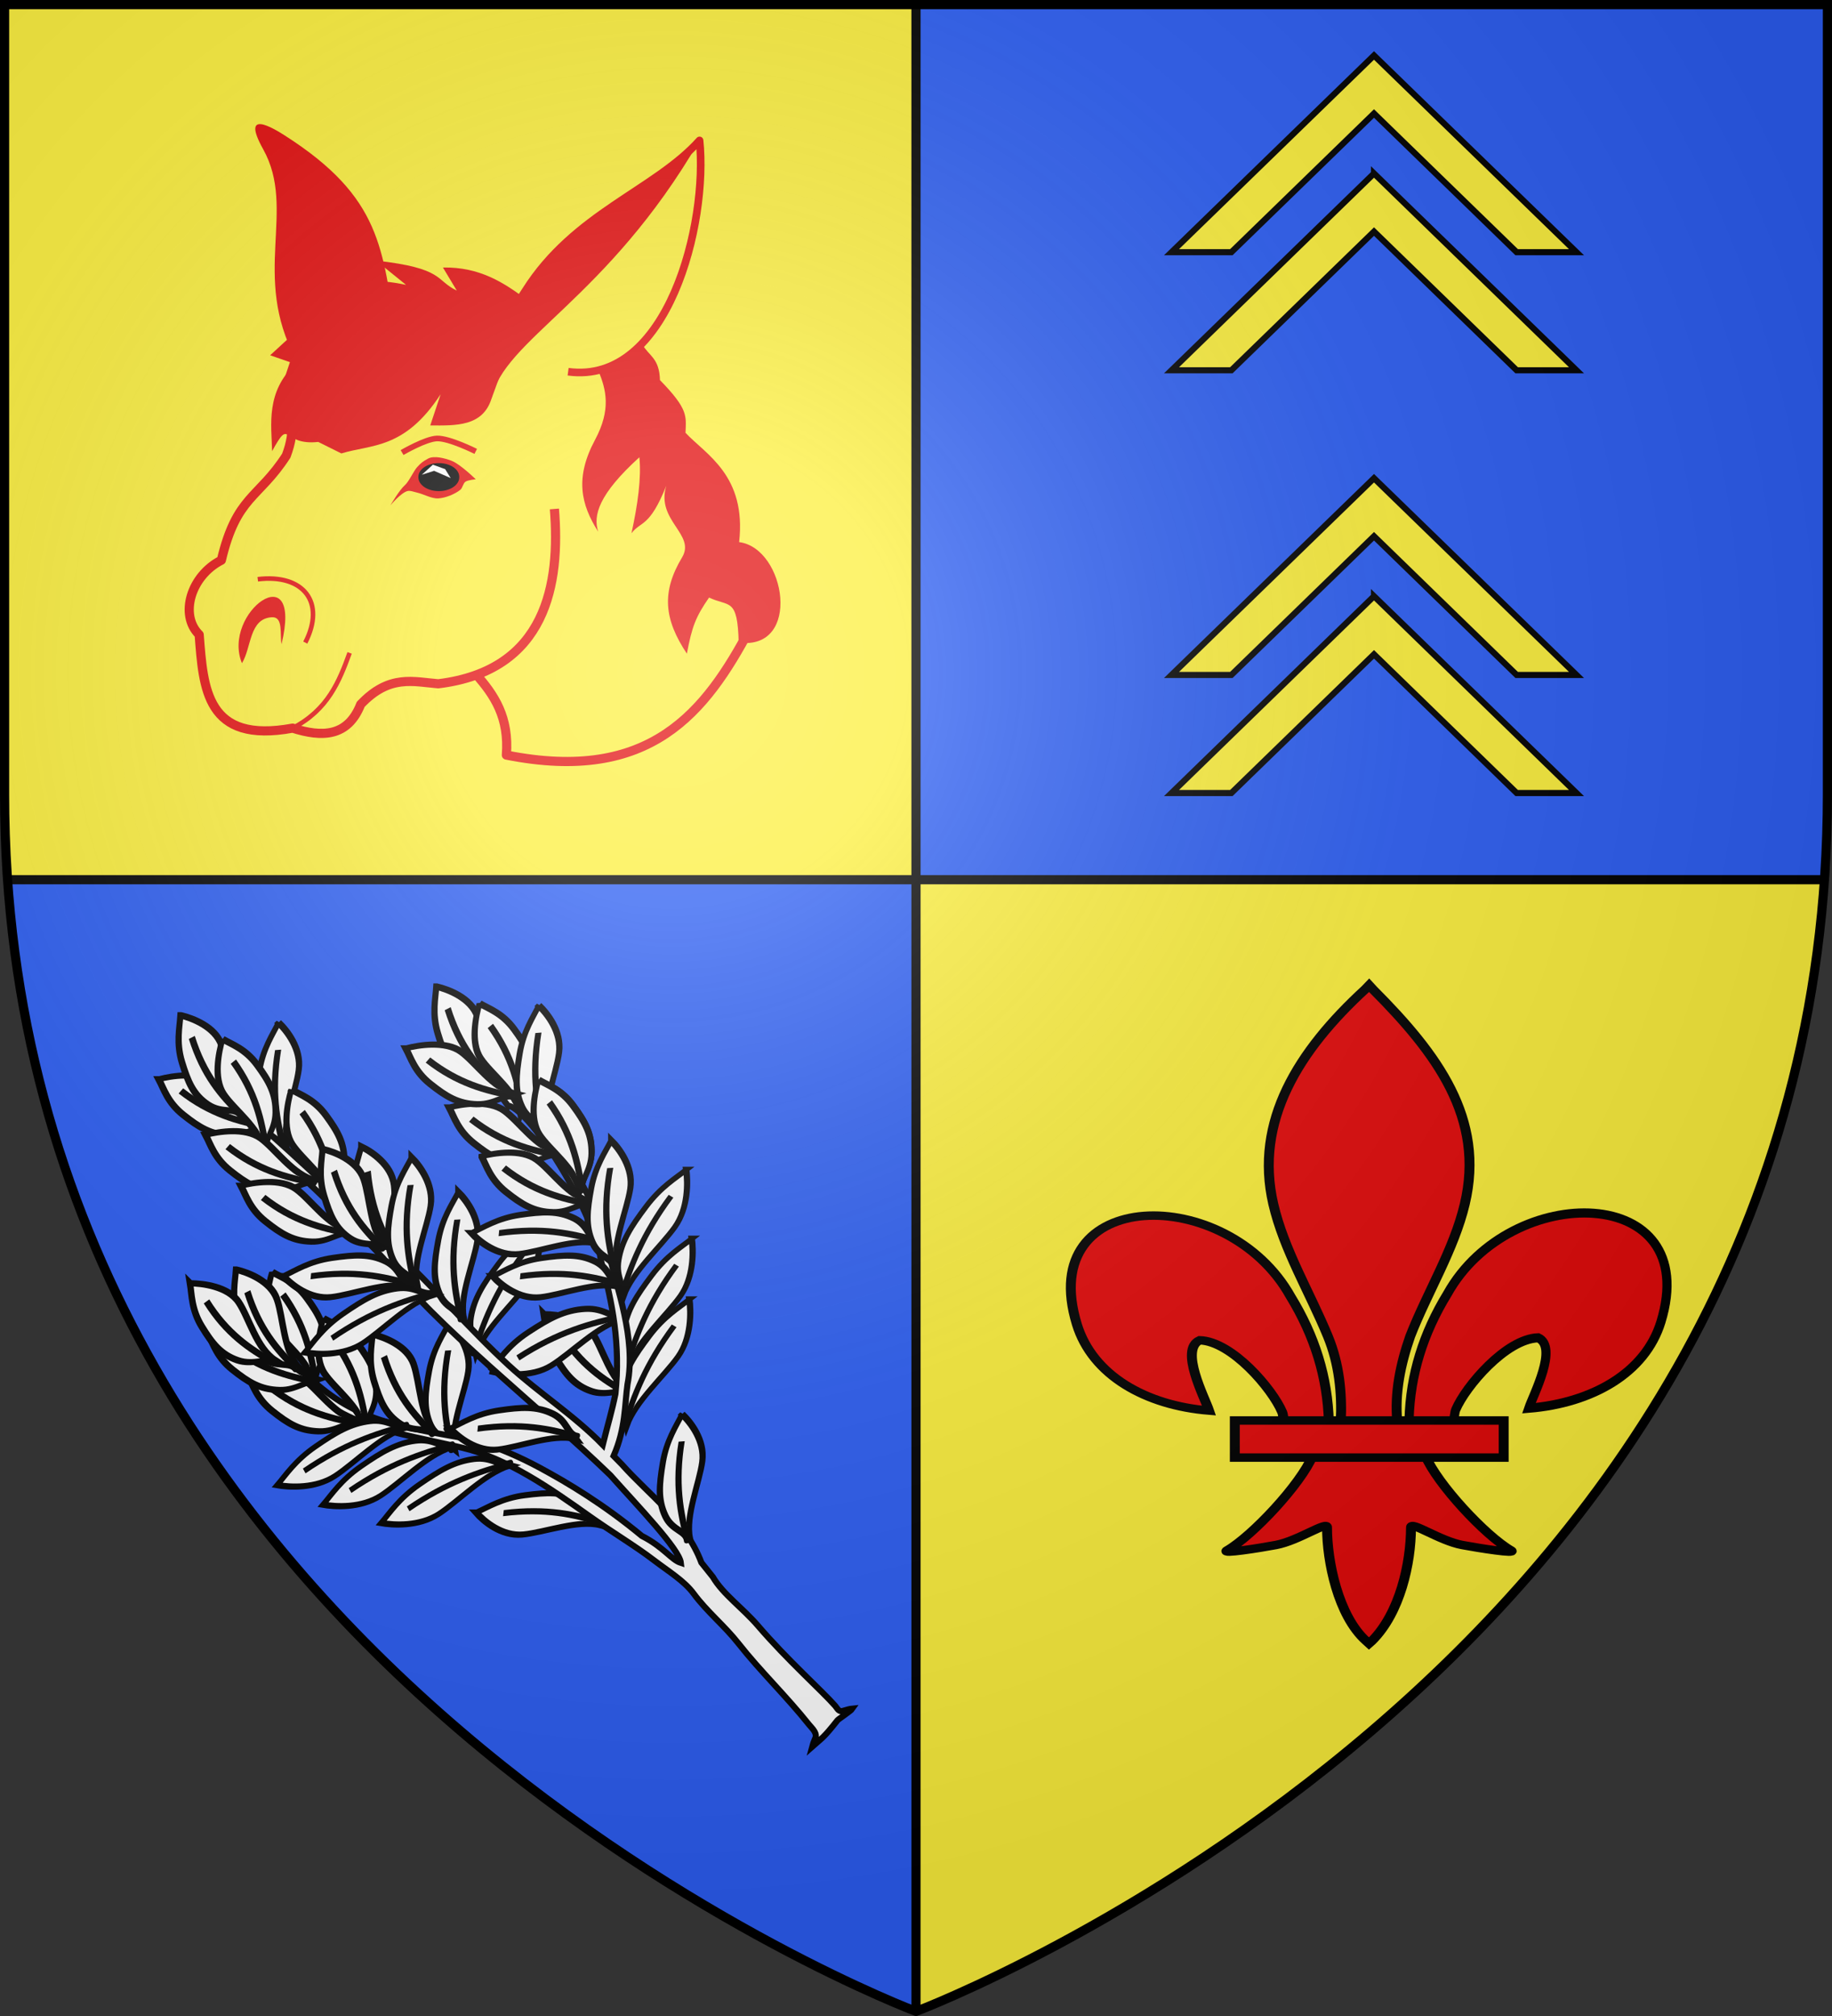 <svg xmlns="http://www.w3.org/2000/svg" xmlns:xlink="http://www.w3.org/1999/xlink" width="600" height="660" version="1.0"><rect width="100%" height="100%" fill="#333333" stroke="none"/><defs><g id="b"><path id="a" d="M0 0v1h.5L0 0z" transform="rotate(18 3.157 -.5)"/><use xlink:href="#a" transform="scale(-1 1)" width="810" height="540"/></g><g id="c"><use xlink:href="#b" transform="rotate(72)" width="810" height="540"/><use xlink:href="#b" transform="rotate(144)" width="810" height="540"/></g><g id="f"><path id="e" d="M0 0v1h.5L0 0z" transform="rotate(18 3.157 -.5)"/><use xlink:href="#e" transform="scale(-1 1)" width="810" height="540"/></g><g id="i"><path transform="rotate(18 3.157 -.5)" d="M0 0v1h.5L0 0z" id="h"/><use height="540" width="810" transform="scale(-1 1)" xlink:href="#h"/></g><g id="g"><use height="540" width="810" transform="rotate(72)" xlink:href="#i"/><use height="540" width="810" transform="rotate(144)" xlink:href="#i"/></g><path id="k" d="M-298.5-298.5h597V-40C298.5 246.31 0 358.5 0 358.5S-298.5 246.31-298.5-40v-258.5z"/><path d="M2.922 27.672c0-5.951 2.317-9.843 5.579-11.012 1.448-.519 3.307-.273 5.018 1.447 2.119 2.129 2.736 7.993-3.483 9.121.658-.956.619-3.081-.714-3.787-.99-.524-2.113-.253-2.676.123-.824.552-1.729 2.106-1.679 4.108H2.922z" id="d"/><radialGradient id="l" gradientUnits="userSpaceOnUse" cx="-80" cy="-80" r="405"><stop style="stop-color:#fff;stop-opacity:.31" offset="0"/><stop style="stop-color:#fff;stop-opacity:.25" offset=".19"/><stop style="stop-color:#6b6b6b;stop-opacity:.125" offset=".6"/><stop style="stop-color:#000;stop-opacity:.125" offset="1"/></radialGradient></defs><path style="fill:#2b5df2;stroke-width:3" d="M1.5 1.5V260c0 9.525.33 18.858.969 28C21.03 553.65 300 658.5 300 658.5V1.5H1.5z"/><path style="fill:#fcef3c;stroke-width:3" d="M300 1.5v657S578.97 553.65 597.531 288c.64-9.142.969-18.475.969-28V1.5H300z"/><path style="opacity:1;fill:#2b5df2;fill-opacity:1;stroke:none;stroke-width:2;stroke-linecap:butt;stroke-linejoin:round;stroke-miterlimit:4;stroke-dasharray:none;stroke-opacity:1" d="M300 1.5V288h297.531c.64-9.142.969-18.475.969-28V1.5H300z"/><path d="M0-298.5V-12h-297.531a401.581 401.581 0 0 1-.969-28v-258.5H0z" style="opacity:1;fill:#fcef3c;fill-opacity:1;stroke:none;stroke-width:2;stroke-linecap:butt;stroke-linejoin:round;stroke-miterlimit:4;stroke-dasharray:none;stroke-opacity:1" transform="translate(300 300)"/><path style="opacity:1;fill:none;fill-opacity:1;stroke:#000;stroke-width:3;stroke-linecap:butt;stroke-linejoin:round;stroke-miterlimit:4;stroke-dasharray:none;stroke-opacity:1" d="M0-298.5v657" transform="translate(300 300)"/><path style="opacity:1;fill:none;fill-opacity:1;stroke:#000;stroke-width:3;stroke-linecap:butt;stroke-linejoin:round;stroke-miterlimit:4;stroke-dasharray:none;stroke-opacity:1" d="M2.469 288H597.53"/><g transform="translate(300 300)"><path style="opacity:1;fill:none;fill-opacity:1;stroke:#e20909;stroke-width:3;stroke-linecap:butt;stroke-linejoin:round;stroke-miterlimit:4;stroke-dasharray:none;stroke-opacity:1" d="M-994.29-79.458c6.28 7.061 11.081 14.346 10.132 26.652 47.28 9.412 65.276-14.12 79.864-41.488l-34.746-69.492" transform="translate(850)"/><path d="M-908.073-89.626c20.781 2.66 15.484-30.92.149-32.893 2.456-21.858-10.884-28.656-17.558-35.784.174-5.53 1.014-7.634-8.372-17.262-.19-7.324-3.732-7.945-5.732-11.649-4.18 4.132-9.1 6.783-14.382 8.71 2.433 5.987 4.224 12.455-1.149 22.497-6.648 12.425-4.663 21.123 1.037 30.079-1.722-5.3.096-12.207 13.484-24.375.673 6.761-.507 15.374-2.593 24.893 3.123-4.116 5.87-1.767 11.41-15.558-3.504 11.373 9.707 15.872 5.185 23.412-6.818 11.367-5.955 20.281 1.556 31.56 1.654-8.891 2.947-12.143 7.26-18.374 6.586 3.154 9.34-.212 9.705 14.744z" style="opacity:1;fill:#e20909;fill-opacity:1;stroke:none;stroke-width:2.5;stroke-linecap:butt;stroke-linejoin:round;stroke-miterlimit:4;stroke-dasharray:none;stroke-opacity:1" transform="translate(850)"/><path style="opacity:1;fill:none;fill-opacity:1;stroke:#e20909;stroke-width:2.5;stroke-linecap:butt;stroke-linejoin:round;stroke-miterlimit:4;stroke-dasharray:none;stroke-opacity:1" d="M-995.049-181.419c3.939-7.779 9.624-11.425 17.114-23.337 15.997-25.442 42.361-32.91 57.046-49.267 2.842 27.007-10.306 80.12-43.044 75.716" transform="translate(850)"/><path style="opacity:1;fill:#e20909;fill-opacity:1;stroke:none;stroke-width:2.5;stroke-linecap:butt;stroke-linejoin:round;stroke-miterlimit:4;stroke-dasharray:none;stroke-opacity:1" d="M-1053.132-182.456c-14.66-27.468.382-48.828-10.675-68.684-7.519-13.501 3.412-6.842 7.023-4.54 32.022 20.421 31.901 37.32 36.609 65.413" transform="translate(850)"/><path style="opacity:1;fill:none;fill-opacity:1;stroke:#e20909;stroke-width:3;stroke-linecap:butt;stroke-linejoin:round;stroke-miterlimit:4;stroke-dasharray:none;stroke-opacity:1" d="m-1053.132-182.456-4.668 14.002c3.54 3.15 4.786 9.068 1.556 17.633-9.165 14.17-16.258 13.123-21.262 34.227-9.995 5.074-13.836 17.92-7.26 24.375 1.358 17.713 2.284 35.794 30.597 30.597 9.7 3.076 18.094 2.884 22.3-7.78 9.432-9.942 17.3-7.376 25.41-6.74 35.56-4.35 39.994-32.889 38.028-57.237" transform="translate(850)"/><path style="opacity:1;fill:none;fill-opacity:1;stroke:#e20909;stroke-width:1.5;stroke-linecap:butt;stroke-linejoin:round;stroke-miterlimit:4;stroke-dasharray:none;stroke-opacity:1" d="M-1065.579-110.37c15.077-1.813 22.317 7.622 15.558 20.744" transform="translate(850)"/><path style="opacity:1;fill:#e20909;fill-opacity:1;stroke:none;stroke-width:1.5;stroke-linecap:butt;stroke-linejoin:round;stroke-miterlimit:4;stroke-dasharray:none;stroke-opacity:1" d="M-1070.765-82.885c-6.774-16.59 20.168-36.007 12.965-6.223-.581-3.303.62-8.997-3.111-8.816-7.548.366-6.665 9.944-9.854 15.04z" transform="translate(850)"/><path style="opacity:1;fill:none;fill-opacity:1;stroke:#e20909;stroke-width:1.5;stroke-linecap:butt;stroke-linejoin:round;stroke-miterlimit:4;stroke-dasharray:none;stroke-opacity:1" d="M-1054.17-61.622c11.538-5.997 15.262-15.25 18.67-24.634" transform="translate(850)"/><path d="M-977.228-201.678c-7.703-5.808-15.645-10.962-27.708-10.745l4.545 7.565c-7.077-3.38-4.043-7.353-26.464-9.83l9.83 7.94c-4.836-.962-9.818-1.777-16.635-.757l8.486 7.992c-17.421-2.656-23.941 4.454-36.353 15.826l8.257 2.866c-9.68 9.1-7.86 19.723-7.61 28.513 6.274-11.387 2.812-1.666 15.11-3.013l7.573 3.769c9.849-3.04 20.649-1.217 32.513-19.379l-3.402 10.208c8.495.053 17.142.352 20.037-8.696l11.821-32.26z" style="opacity:1;fill:#e20909;fill-opacity:1;stroke:none;stroke-width:1.823;stroke-linecap:butt;stroke-linejoin:round;stroke-miterlimit:4;stroke-dasharray:none;stroke-opacity:1" transform="translate(850)"/><path d="M-995.049-181.419c3.939-7.779 9.624-11.425 17.114-23.337 15.997-25.442 42.361-32.91 57.046-49.267-30.289 52.2-64.395 65.269-68.16 84.604" style="opacity:1;fill:#e20909;fill-opacity:1;stroke:none;stroke-width:2.5;stroke-linecap:butt;stroke-linejoin:round;stroke-miterlimit:4;stroke-dasharray:none;stroke-opacity:1" transform="translate(850)"/><path d="M288.16 427.628s-5.204-5.624-8.148-6.87c-2.223-.942-5.95-2.072-8.008-.809-1.839 1.129-2.266 1.483-3.657 3.133-1.165 1.382-2.805 5.415-4.109 6.668-1.96 1.881-4.959 7.578-4.959 7.578s3.51-4.66 5.769-5.322c.941-.277 2.266.34 3.22.567 2.185.522 4.923 2.292 7.165 2.17 2.446-.135 5.676-1.58 7.508-3.205.782-.693.908-2.382 1.74-3.014.858-.652 3.478-.896 3.478-.896z" style="fill:#e20909;fill-opacity:1;stroke:none;stroke-width:1.21;stroke-linecap:butt;stroke-linejoin:miter;stroke-miterlimit:4;stroke-dasharray:none;stroke-opacity:1" transform="matrix(.968 0 0 .88 -423.126 -519.4)"/><path transform="matrix(1.065 0 0 .968 -447.647 -541.757)" d="M278.868 411.107a5.283 3.685 0 1 1-10.565 0 5.283 3.685 0 1 1 10.565 0z" style="fill:#000;fill-opacity:1;stroke:#000;stroke-width:2;stroke-linecap:butt;stroke-linejoin:miter;stroke-miterlimit:4;stroke-dasharray:none;stroke-opacity:1"/><path d="m269.911 425.937 3.743-3.743 4.159 1.663 1.871 3.327-5.614-2.703-4.159 1.456z" style="fill:#fff;fill-opacity:1;stroke:none;stroke-width:1;stroke-linecap:butt;stroke-linejoin:miter;stroke-miterlimit:4;stroke-dasharray:none;stroke-opacity:1" transform="matrix(.968 0 0 .88 -423.126 -519.4)"/><path style="fill:none;fill-opacity:1;stroke:#e20909;stroke-width:1.846;stroke-linecap:butt;stroke-linejoin:miter;stroke-miterlimit:4;stroke-dasharray:none;stroke-opacity:1" d="M-1018.312-151.84s7.675-4.501 11.424-4.615c4.053-.123 12.693 4.23 12.693 4.23" transform="translate(850)"/><path style="fill:#fcef3c;fill-opacity:1;stroke:#000;stroke-width:2;stroke-miterlimit:4;stroke-dasharray:none;stroke-opacity:1" d="m450 18.156-66.313 64.406h19.594L450 37.157l46.719 45.407h19.594L450 18.156zm0 38.625-66.313 64.438h19.594L450 75.813l46.719 45.406h19.594L450 56.78z" id="j" transform="translate(-300 -300)"/><use height="660" width="600" transform="translate(0 138.4)" xlink:href="#j"/><path style="fill:#e20909;fill-opacity:1;fill-rule:evenodd;stroke:#000;stroke-width:3;stroke-linecap:butt;stroke-linejoin:miter;stroke-miterlimit:4;stroke-dasharray:none;stroke-opacity:1;display:inline" d="M161.487 164.735c.395-14.64 4.639-28.247 12.54-41.141 20.689-37.143 83.877-36.256 69.948 9.17-5.132 16.74-22.569 26.578-43.283 28.265 1.495-4.41 9.719-20.003 3.08-23.053-10.616.342-23.798 15.998-26.968 23.464-.457 1.072-.33 2.31-.84 3.365"/><g style="fill:#e20909;stroke:#000;stroke-width:11.728;stroke-miterlimit:4;stroke-dasharray:none;stroke-opacity:1;display:inline"><g style="fill:#e20909;fill-opacity:1;stroke:#000;stroke-width:11.728;stroke-miterlimit:4;stroke-dasharray:none;stroke-opacity:1"><path style="fill:#e20909;fill-opacity:1;fill-rule:evenodd;stroke:#000;stroke-width:11.728;stroke-linecap:butt;stroke-linejoin:miter;stroke-miterlimit:4;stroke-dasharray:none;stroke-opacity:1" d="M350.523 657.372c-1.425-61.956-16.751-119.54-45.29-174.108-74.714-157.186-302.92-153.432-252.615 38.81 18.537 70.84 81.509 112.475 156.319 119.616-5.4-18.665-35.1-84.652-11.124-97.562 38.338 1.449 85.944 67.705 97.392 99.301 1.653 4.536 1.19 9.778 3.036 14.24" transform="matrix(.277 0 0 .236 38.114 10.369)"/><path style="fill:#e20909;fill-opacity:1;fill-rule:nonzero;stroke:#000;stroke-width:11.728;stroke-linecap:butt;stroke-linejoin:miter;stroke-miterlimit:4;stroke-dasharray:none;stroke-opacity:1" d="M393.626 57.12c-78.714 84.85-131.565 182.962-108.781 298.031 12.57 63.484 43.041 122.28 64.53 183.438 13.437 38.37 16.873 78.452 15.282 118.781h66.781c-3.196-40.626 3.807-79.998 15.282-118.781 20.474-61.538 51.625-119.906 64.53-183.438 24.129-118.779-32.506-208.36-108.437-297.656l-4.64-5.918-4.547 5.543z" transform="matrix(.277 0 0 .236 38.114 10.369)"/><path style="fill:#e20909;fill-opacity:1;fill-rule:evenodd;stroke:#000;stroke-width:11.728;stroke-linecap:butt;stroke-linejoin:miter;stroke-miterlimit:4;stroke-dasharray:none;stroke-opacity:1" d="M331.345 704.401c-13.962 39.13-70.889 110.792-101.125 131.22-7.843 5.297 37.486-3.052 57.78-7.5 26.62-5.835 61.218-34.198 60.407-24.188-.075 45.838 12.811 122.324 46.406 157.468l3.182 3.388 3.287-3.388c33.578-39.17 46.238-108.042 46.406-157.468-.81-10.01 33.788 18.353 60.407 24.187 20.295 4.449 65.623 12.798 57.78 7.5-30.236-20.427-87.131-92.089-101.093-131.219H331.345z" transform="matrix(.277 0 0 .236 38.114 10.369)"/><path style="fill:#e20909;fill-opacity:1;stroke:#000;stroke-width:11.728;stroke-miterlimit:4;stroke-dasharray:none;stroke-opacity:1" d="M239.352 655.379H557.24v51.503H239.352z" transform="matrix(.277 0 0 .236 38.114 10.369)"/></g></g><g style="stroke:#000;stroke-width:2;stroke-miterlimit:4;stroke-dasharray:none;stroke-opacity:1"><g style="fill:#fff;stroke:#000;stroke-width:3.747;stroke-miterlimit:4;stroke-dasharray:none;stroke-opacity:1;display:inline"><g style="fill:#fff;stroke:#000;stroke-width:7.095;stroke-miterlimit:4;stroke-dasharray:none;stroke-opacity:1"><path d="M-565.084.134c-12.254 8.646-35.24 29.177-38.646 53.29-3.407 24.112 2.629 63.558-10.142 89.098 1.05-.638 2.643 2.463 3.025 1.42 3.983-10.867 20.077-10.042 33.015-26.712 13.82-17.807 17.222-35.282 19.97-61.242 2.747-25.96-4.163-42.217-7.222-55.854z" style="fill:#fff;fill-rule:evenodd;stroke:#000;stroke-width:7.095;stroke-linecap:butt;stroke-linejoin:miter;stroke-miterlimit:4;stroke-dasharray:none;stroke-opacity:1" transform="matrix(-.268 .163 .104 .233 -273.37 222.328)"/><path d="M-611.49 143.617c17.239-30.42 32.828-63.43 38.299-112.34" style="fill:#fff;fill-rule:evenodd;stroke:#000;stroke-width:7.095;stroke-linecap:butt;stroke-linejoin:miter;stroke-miterlimit:4;stroke-dasharray:none;stroke-opacity:1" transform="matrix(-.268 .163 .104 .233 -273.37 222.328)"/></g><g style="fill:#fff;stroke:#000;stroke-width:6.622;stroke-miterlimit:4;stroke-dasharray:none;stroke-opacity:1"><path d="M-565.084.134c-12.254 8.646-35.24 29.177-38.646 53.29-3.407 24.112 2.629 63.558-10.142 89.098 1.05-.638 2.643 2.463 3.025 1.42 3.983-10.867 20.077-10.042 33.015-26.712 13.82-17.807 17.222-35.282 19.97-61.242 2.747-25.96-4.163-42.217-7.222-55.854z" style="fill:#fff;fill-rule:evenodd;stroke:#000;stroke-width:6.622;stroke-linecap:butt;stroke-linejoin:miter;stroke-miterlimit:4;stroke-dasharray:none;stroke-opacity:1" transform="matrix(-.175 -.228 .248 -.199 -238.45 20.087)"/><path d="M-611.49 143.617c17.239-30.42 32.828-63.43 38.299-112.34" style="fill:#fff;fill-rule:evenodd;stroke:#000;stroke-width:6.622;stroke-linecap:butt;stroke-linejoin:miter;stroke-miterlimit:4;stroke-dasharray:none;stroke-opacity:1" transform="matrix(-.175 -.228 .248 -.199 -238.45 20.087)"/></g><g style="fill:#fff;stroke:#000;stroke-width:7.095;stroke-miterlimit:4;stroke-dasharray:none;stroke-opacity:1"><path d="M-565.084.134c-12.254 8.646-35.24 29.177-38.646 53.29-3.407 24.112 2.629 63.558-10.142 89.098 1.05-.638 2.643 2.463 3.025 1.42 3.983-10.867 20.077-10.042 33.015-26.712 13.82-17.807 17.222-35.282 19.97-61.242 2.747-25.96-4.163-42.217-7.222-55.854z" style="fill:#fff;fill-rule:evenodd;stroke:#000;stroke-width:7.095;stroke-linecap:butt;stroke-linejoin:miter;stroke-miterlimit:4;stroke-dasharray:none;stroke-opacity:1" transform="matrix(-.275 -.015 -.082 .284 -308.282 124.626)"/><path d="M-611.49 143.617c17.239-30.42 32.828-63.43 38.299-112.34" style="fill:#fff;fill-rule:evenodd;stroke:#000;stroke-width:7.095;stroke-linecap:butt;stroke-linejoin:miter;stroke-miterlimit:4;stroke-dasharray:none;stroke-opacity:1" transform="matrix(-.275 -.015 -.082 .284 -308.282 124.626)"/></g><g style="fill:#fff;stroke:#000;stroke-width:7.095;stroke-miterlimit:4;stroke-dasharray:none;stroke-opacity:1"><path d="M-565.084.134c-12.254 8.646-35.24 29.177-38.646 53.29-3.407 24.112 2.629 63.558-10.142 89.098 1.05-.638 2.643 2.463 3.025 1.42 3.983-10.867 20.077-10.042 33.015-26.712 13.82-17.807 17.222-35.282 19.97-61.242 2.747-25.96-4.163-42.217-7.222-55.854z" style="fill:#fff;fill-rule:evenodd;stroke:#000;stroke-width:7.095;stroke-linecap:butt;stroke-linejoin:miter;stroke-miterlimit:4;stroke-dasharray:none;stroke-opacity:1" transform="matrix(-.195 -.157 -.211 .237 -233.742 12.925)"/><path d="M-611.49 143.617c17.239-30.42 32.828-63.43 38.299-112.34" style="fill:#fff;fill-rule:evenodd;stroke:#000;stroke-width:7.095;stroke-linecap:butt;stroke-linejoin:miter;stroke-miterlimit:4;stroke-dasharray:none;stroke-opacity:1" transform="matrix(-.195 -.157 -.211 .237 -233.742 12.925)"/></g><g style="fill:#fff;stroke:#000;stroke-width:7.095;stroke-miterlimit:4;stroke-dasharray:none;stroke-opacity:1"><path d="M-565.084.134c-12.254 8.646-35.24 29.177-38.646 53.29-3.407 24.112 2.629 63.558-10.142 89.098 1.05-.638 2.643 2.463 3.025 1.42 3.983-10.867 20.077-10.042 33.015-26.712 13.82-17.807 17.222-35.282 19.97-61.242 2.747-25.96-4.163-42.217-7.222-55.854z" style="fill:#fff;fill-rule:evenodd;stroke:#000;stroke-width:7.095;stroke-linecap:butt;stroke-linejoin:miter;stroke-miterlimit:4;stroke-dasharray:none;stroke-opacity:1" transform="matrix(-.195 -.157 -.211 .237 -184.383 36.656)"/><path d="M-611.49 143.617c17.239-30.42 32.828-63.43 38.299-112.34" style="fill:#fff;fill-rule:evenodd;stroke:#000;stroke-width:7.095;stroke-linecap:butt;stroke-linejoin:miter;stroke-miterlimit:4;stroke-dasharray:none;stroke-opacity:1" transform="matrix(-.195 -.157 -.211 .237 -184.383 36.656)"/></g><g style="fill:#fff;stroke:#000;stroke-width:7.095;stroke-miterlimit:4;stroke-dasharray:none;stroke-opacity:1"><path style="fill:#fff;fill-rule:evenodd;stroke:#000;stroke-width:7.095;stroke-linecap:butt;stroke-linejoin:miter;stroke-miterlimit:4;stroke-dasharray:none;stroke-opacity:1" d="M-565.084.134c-12.254 8.646-35.24 29.177-38.646 53.29-3.407 24.112 2.629 63.558-10.142 89.098 1.05-.638 2.643 2.463 3.025 1.42 3.983-10.867 20.077-10.042 33.015-26.712 13.82-17.807 17.222-35.282 19.97-61.242 2.747-25.96-4.163-42.217-7.222-55.854z" transform="matrix(.001 -.277 .287 -.066 -143.526 38.665)"/><path style="fill:#fff;fill-rule:evenodd;stroke:#000;stroke-width:7.095;stroke-linecap:butt;stroke-linejoin:miter;stroke-miterlimit:4;stroke-dasharray:none;stroke-opacity:1" d="M-611.49 143.617c17.239-30.42 32.828-63.43 38.299-112.34" transform="matrix(.001 -.277 .287 -.066 -143.526 38.665)"/></g><g style="fill:#fff;stroke:#000;stroke-width:7.095;stroke-miterlimit:4;stroke-dasharray:none;stroke-opacity:1"><path d="M-565.084.134c-12.254 8.646-35.24 29.177-38.646 53.29-3.407 24.112 2.629 63.558-10.142 89.098 1.05-.638 2.643 2.463 3.025 1.42 3.983-10.867 20.077-10.042 33.015-26.712 13.82-17.807 17.222-35.282 19.97-61.242 2.747-25.96-4.163-42.217-7.222-55.854z" style="fill:#fff;fill-rule:evenodd;stroke:#000;stroke-width:7.095;stroke-linecap:butt;stroke-linejoin:miter;stroke-miterlimit:4;stroke-dasharray:none;stroke-opacity:1" transform="matrix(-.287 .061 -.007 .278 -343.865 109.829)"/><path d="M-611.49 143.617c17.239-30.42 32.828-63.43 38.299-112.34" style="fill:#fff;fill-rule:evenodd;stroke:#000;stroke-width:7.095;stroke-linecap:butt;stroke-linejoin:miter;stroke-miterlimit:4;stroke-dasharray:none;stroke-opacity:1" transform="matrix(-.287 .061 -.007 .278 -343.865 109.829)"/></g><g style="fill:#fff;stroke:#000;stroke-width:7.095;stroke-miterlimit:4;stroke-dasharray:none;stroke-opacity:1"><path d="M-565.084.134c-12.254 8.646-35.24 29.177-38.646 53.29-3.407 24.112 2.629 63.558-10.142 89.098 1.05-.638 2.643 2.463 3.025 1.42 3.983-10.867 20.077-10.042 33.015-26.712 13.82-17.807 17.222-35.282 19.97-61.242 2.747-25.96-4.163-42.217-7.222-55.854z" style="fill:#fff;fill-rule:evenodd;stroke:#000;stroke-width:7.095;stroke-linecap:butt;stroke-linejoin:miter;stroke-miterlimit:4;stroke-dasharray:none;stroke-opacity:1" transform="matrix(-.195 -.157 -.211 .237 -183.596 16.792)"/><path d="M-611.49 143.617c17.239-30.42 32.828-63.43 38.299-112.34" style="fill:#fff;fill-rule:evenodd;stroke:#000;stroke-width:7.095;stroke-linecap:butt;stroke-linejoin:miter;stroke-miterlimit:4;stroke-dasharray:none;stroke-opacity:1" transform="matrix(-.195 -.157 -.211 .237 -183.596 16.792)"/></g><g style="fill:#fff;stroke:#000;stroke-width:7.095;stroke-miterlimit:4;stroke-dasharray:none;stroke-opacity:1"><path d="M-565.084.134c-12.254 8.646-35.24 29.177-38.646 53.29-3.407 24.112 2.629 63.558-10.142 89.098 1.05-.638 2.643 2.463 3.025 1.42 3.983-10.867 20.077-10.042 33.015-26.712 13.82-17.807 17.222-35.282 19.97-61.242 2.747-25.96-4.163-42.217-7.222-55.854z" style="fill:#fff;fill-rule:evenodd;stroke:#000;stroke-width:7.095;stroke-linecap:butt;stroke-linejoin:miter;stroke-miterlimit:4;stroke-dasharray:none;stroke-opacity:1" transform="matrix(-.277 -.009 -.077 .284 -365.282 29.668)"/><path d="M-611.49 143.617c17.239-30.42 32.828-63.43 38.299-112.34" style="fill:#fff;fill-rule:evenodd;stroke:#000;stroke-width:7.095;stroke-linecap:butt;stroke-linejoin:miter;stroke-miterlimit:4;stroke-dasharray:none;stroke-opacity:1" transform="matrix(-.277 -.009 -.077 .284 -365.282 29.668)"/></g><path d="m284.872 111.19-6.17.446c3.562 38.003 4.892 75.79 4.437 113.606-5.719 53.277 5.915 130.653 8.121 192.53v.128c-.99 25.644-.897 61.993-6.09 68.677-2.98-5.595-.803-14.137-5.797-28.495-3.424-30.204-10.123-54.829-16.142-73.589-9.279-28.92-20-43.903-20-43.903-10.38-28.987-.066-.228-.193-.425-.127-.196 15.484 21.47-.315-.361-25.833-35.696-42.025-55.869-43.117-97.094l-6.194.127c1.11 41.898 20.295 63.09 44.133 100.006 15.263 23.636 21.454 54.43 27.15 84.542 3.032 16.036 7.427 31.88 9.652 46.346 1.743 11.335 4.686 22.138 3.412 31.891-1.782 13.644-.007 27.308-1.38 41.074-2.163 21.663-1.209 43.579-3.323 66.069-.145 2.882-.071 6.27-2.058 7.929-.712.548-3.272 1.324-5.908 2.928 8.231.333 8.393 1.021 22.485-.913 1.023-.076 9.85 1.564 11.477 1.21-1.35-1.07-2.766-1.774-4.913-2.903-2.78-1.28-1.637-3.484-1.53-5.676.572-12.256-1.664-40.368-.084-68.157.82-14.443-2.086-28.798.805-40.796l1.022-11.177c10.83-24.98 5.614-52.193 6.597-77.246v-.128c-.032-2.365-.05-4.733-.073-7.098 17.031-7.033 26.537-17.816 36.571-25.72 23.88-16.728 36.656-48.727 46.16-63.15 2.922-4.029 5.715-9.142 8.347-14.981 5.265-11.678 9.941-26.277 13.43-40.695 3.487-14.418 5.76-28.602 6.169-39.484.205-5.44-.02-10.04-.944-13.621-.461-1.79-1.072-3.342-2.105-4.675-1.032-1.334-2.737-2.503-4.742-2.72l-.75 5.418c.018-.007.094.015.363.362.358.462.83 1.424 1.185 2.805.713 2.76 1.018 7.06.823 12.24-.39 10.361-2.643 24.348-6.073 38.527-3.43 14.18-8.04 28.59-13.114 39.845-2.537 5.628-5.194 10.466-7.791 14.047-13.117 23.987-26.865 45.294-50.263 65.115-9.057 6.26-15.847 9.95-27.314 17.156-.157-25.353-6.238-50.2-7.781-74.985-2.078-33.363.095-66.613-1.618-100.831-1.917-38.317-3.014-76.405-6.557-114.201z" style="fill:#fff;fill-opacity:1;fill-rule:evenodd;stroke:#000;stroke-width:3.747;stroke-linecap:butt;stroke-linejoin:miter;stroke-miterlimit:4;stroke-dasharray:none;stroke-opacity:1" transform="scale(.534) rotate(-43.892 -41.466 974.293)"/><g style="fill:#fff;stroke:#000;stroke-width:7.095;stroke-miterlimit:4;stroke-dasharray:none;stroke-opacity:1"><path d="M-565.084.134c-12.254 8.646-35.24 29.177-38.646 53.29-3.407 24.112 2.629 63.558-10.142 89.098 1.05-.638 2.643 2.463 3.025 1.42 3.983-10.867 20.077-10.042 33.015-26.712 13.82-17.807 17.222-35.282 19.97-61.242 2.747-25.96-4.163-42.217-7.222-55.854z" style="fill:#fff;fill-rule:evenodd;stroke:#000;stroke-width:7.095;stroke-linecap:butt;stroke-linejoin:miter;stroke-miterlimit:4;stroke-dasharray:none;stroke-opacity:1" transform="rotate(136.109 -224.602 12.88) scale(.318 -.25)"/><path d="M-611.49 143.617c17.239-30.42 32.828-63.43 38.299-112.34" style="fill:#fff;fill-rule:evenodd;stroke:#000;stroke-width:7.095;stroke-linecap:butt;stroke-linejoin:miter;stroke-miterlimit:4;stroke-dasharray:none;stroke-opacity:1" transform="rotate(136.109 -224.602 12.88) scale(.318 -.25)"/></g><g style="fill:#fff;stroke:#000;stroke-width:7.095;stroke-miterlimit:4;stroke-dasharray:none;stroke-opacity:1"><path d="M-565.084.134c-12.254 8.646-35.24 29.177-38.646 53.29-3.407 24.112 2.629 63.558-10.142 89.098 1.05-.638 2.643 2.463 3.025 1.42 3.983-10.867 20.077-10.042 33.015-26.712 13.82-17.807 17.222-35.282 19.97-61.242 2.747-25.96-4.163-42.217-7.222-55.854z" style="fill:#fff;fill-rule:evenodd;stroke:#000;stroke-width:7.095;stroke-linecap:butt;stroke-linejoin:miter;stroke-miterlimit:4;stroke-dasharray:none;stroke-opacity:1" transform="matrix(-.284 .111 .046 .262 -401.406 95.062)"/><path d="M-611.49 143.617c17.239-30.42 32.828-63.43 38.299-112.34" style="fill:#fff;fill-rule:evenodd;stroke:#000;stroke-width:7.095;stroke-linecap:butt;stroke-linejoin:miter;stroke-miterlimit:4;stroke-dasharray:none;stroke-opacity:1" transform="matrix(-.284 .111 .046 .262 -401.406 95.062)"/></g><g style="fill:#fff;stroke:#000;stroke-width:7.095;stroke-miterlimit:4;stroke-dasharray:none;stroke-opacity:1"><path d="M-565.084.134c-12.254 8.646-35.24 29.177-38.646 53.29-3.407 24.112 2.629 63.558-10.142 89.098 1.05-.638 2.643 2.463 3.025 1.42 3.983-10.867 20.077-10.042 33.015-26.712 13.82-17.807 17.222-35.282 19.97-61.242 2.747-25.96-4.163-42.217-7.222-55.854z" style="fill:#fff;fill-rule:evenodd;stroke:#000;stroke-width:7.095;stroke-linecap:butt;stroke-linejoin:miter;stroke-miterlimit:4;stroke-dasharray:none;stroke-opacity:1" transform="rotate(-43.891 -153.606 78.937) scale(.318 .25)"/><path d="M-611.49 143.617c17.239-30.42 32.828-63.43 38.299-112.34" style="fill:#fff;fill-rule:evenodd;stroke:#000;stroke-width:7.095;stroke-linecap:butt;stroke-linejoin:miter;stroke-miterlimit:4;stroke-dasharray:none;stroke-opacity:1" transform="rotate(-43.891 -153.606 78.937) scale(.318 .25)"/></g><g style="fill:#fff;stroke:#000;stroke-width:7.095;stroke-miterlimit:4;stroke-dasharray:none;stroke-opacity:1"><path d="M-565.084.134c-12.254 8.646-35.24 29.177-38.646 53.29-3.407 24.112 2.629 63.558-10.142 89.098 1.05-.638 2.643 2.463 3.025 1.42 3.983-10.867 20.077-10.042 33.015-26.712 13.82-17.807 17.222-35.282 19.97-61.242 2.747-25.96-4.163-42.217-7.222-55.854z" style="fill:#fff;fill-rule:evenodd;stroke:#000;stroke-width:7.095;stroke-linecap:butt;stroke-linejoin:miter;stroke-miterlimit:4;stroke-dasharray:none;stroke-opacity:1" transform="rotate(-43.891 -121.822 59.236) scale(.318 .25)"/><path d="M-611.49 143.617c17.239-30.42 32.828-63.43 38.299-112.34" style="fill:#fff;fill-rule:evenodd;stroke:#000;stroke-width:7.095;stroke-linecap:butt;stroke-linejoin:miter;stroke-miterlimit:4;stroke-dasharray:none;stroke-opacity:1" transform="rotate(-43.891 -121.822 59.236) scale(.318 .25)"/></g><g style="fill:#fff;stroke:#000;stroke-width:7.095;stroke-miterlimit:4;stroke-dasharray:none;stroke-opacity:1"><path d="M-565.084.134c-12.254 8.646-35.24 29.177-38.646 53.29-3.407 24.112 2.629 63.558-10.142 89.098 1.05-.638 2.643 2.463 3.025 1.42 3.983-10.867 20.077-10.042 33.015-26.712 13.82-17.807 17.222-35.282 19.97-61.242 2.747-25.96-4.163-42.217-7.222-55.854z" style="fill:#fff;fill-rule:evenodd;stroke:#000;stroke-width:7.095;stroke-linecap:butt;stroke-linejoin:miter;stroke-miterlimit:4;stroke-dasharray:none;stroke-opacity:1" transform="matrix(-.284 .111 .046 .262 -317.603 85.657)"/><path d="M-611.49 143.617c17.239-30.42 32.828-63.43 38.299-112.34" style="fill:#fff;fill-rule:evenodd;stroke:#000;stroke-width:7.095;stroke-linecap:butt;stroke-linejoin:miter;stroke-miterlimit:4;stroke-dasharray:none;stroke-opacity:1" transform="matrix(-.284 .111 .046 .262 -317.603 85.657)"/></g><g style="fill:#fff;stroke:#000;stroke-width:7.095;stroke-miterlimit:4;stroke-dasharray:none;stroke-opacity:1"><path d="M-565.084.134c-12.254 8.646-35.24 29.177-38.646 53.29-3.407 24.112 2.629 63.558-10.142 89.098 1.05-.638 2.643 2.463 3.025 1.42 3.983-10.867 20.077-10.042 33.015-26.712 13.82-17.807 17.222-35.282 19.97-61.242 2.747-25.96-4.163-42.217-7.222-55.854z" style="fill:#fff;fill-rule:evenodd;stroke:#000;stroke-width:7.095;stroke-linecap:butt;stroke-linejoin:miter;stroke-miterlimit:4;stroke-dasharray:none;stroke-opacity:1" transform="matrix(.229 -.22 .173 .18 -13.553 -95.858)"/><path d="M-611.49 143.617c17.239-30.42 32.828-63.43 38.299-112.34" style="fill:#fff;fill-rule:evenodd;stroke:#000;stroke-width:7.095;stroke-linecap:butt;stroke-linejoin:miter;stroke-miterlimit:4;stroke-dasharray:none;stroke-opacity:1" transform="matrix(.229 -.22 .173 .18 -13.553 -95.858)"/></g><g style="fill:#fff;stroke:#000;stroke-width:7.095;stroke-miterlimit:4;stroke-dasharray:none;stroke-opacity:1"><path d="M-565.084.134c-12.254 8.646-35.24 29.177-38.646 53.29-3.407 24.112 2.629 63.558-10.142 89.098 1.05-.638 2.643 2.463 3.025 1.42 3.983-10.867 20.077-10.042 33.015-26.712 13.82-17.807 17.222-35.282 19.97-61.242 2.747-25.96-4.163-42.217-7.222-55.854z" style="fill:#fff;fill-rule:evenodd;stroke:#000;stroke-width:7.095;stroke-linecap:butt;stroke-linejoin:miter;stroke-miterlimit:4;stroke-dasharray:none;stroke-opacity:1" transform="matrix(.229 -.22 .173 .18 -81.49 -7.917)"/><path d="M-611.49 143.617c17.239-30.42 32.828-63.43 38.299-112.34" style="fill:#fff;fill-rule:evenodd;stroke:#000;stroke-width:7.095;stroke-linecap:butt;stroke-linejoin:miter;stroke-miterlimit:4;stroke-dasharray:none;stroke-opacity:1" transform="matrix(.229 -.22 .173 .18 -81.49 -7.917)"/></g><g style="fill:#fff;stroke:#000;stroke-width:7.095;stroke-miterlimit:4;stroke-dasharray:none;stroke-opacity:1"><path d="M-565.084.134c-12.254 8.646-35.24 29.177-38.646 53.29-3.407 24.112 2.629 63.558-10.142 89.098 1.05-.638 2.643 2.463 3.025 1.42 3.983-10.867 20.077-10.042 33.015-26.712 13.82-17.807 17.222-35.282 19.97-61.242 2.747-25.96-4.163-42.217-7.222-55.854z" style="fill:#fff;fill-rule:evenodd;stroke:#000;stroke-width:7.095;stroke-linecap:butt;stroke-linejoin:miter;stroke-miterlimit:4;stroke-dasharray:none;stroke-opacity:1" transform="rotate(136.109 -229.546 67.252) scale(.318 -.25)"/><path d="M-611.49 143.617c17.239-30.42 32.828-63.43 38.299-112.34" style="fill:#fff;fill-rule:evenodd;stroke:#000;stroke-width:7.095;stroke-linecap:butt;stroke-linejoin:miter;stroke-miterlimit:4;stroke-dasharray:none;stroke-opacity:1" transform="rotate(136.109 -229.546 67.252) scale(.318 -.25)"/></g><g style="fill:#fff;stroke:#000;stroke-width:7.095;stroke-miterlimit:4;stroke-dasharray:none;stroke-opacity:1"><path d="M-565.084.134c-12.254 8.646-35.24 29.177-38.646 53.29-3.407 24.112 2.629 63.558-10.142 89.098 1.05-.638 2.643 2.463 3.025 1.42 3.983-10.867 20.077-10.042 33.015-26.712 13.82-17.807 17.222-35.282 19.97-61.242 2.747-25.96-4.163-42.217-7.222-55.854z" style="fill:#fff;fill-rule:evenodd;stroke:#000;stroke-width:7.095;stroke-linecap:butt;stroke-linejoin:miter;stroke-miterlimit:4;stroke-dasharray:none;stroke-opacity:1" transform="matrix(.229 -.22 .173 .18 -64.721 7.216)"/><path d="M-611.49 143.617c17.239-30.42 32.828-63.43 38.299-112.34" style="fill:#fff;fill-rule:evenodd;stroke:#000;stroke-width:7.095;stroke-linecap:butt;stroke-linejoin:miter;stroke-miterlimit:4;stroke-dasharray:none;stroke-opacity:1" transform="matrix(.229 -.22 .173 .18 -64.721 7.216)"/></g><g style="fill:#fff;stroke:#000;stroke-width:7.095;stroke-miterlimit:4;stroke-dasharray:none;stroke-opacity:1"><path d="M-565.084.134c-12.254 8.646-35.24 29.177-38.646 53.29-3.407 24.112 2.629 63.558-10.142 89.098 1.05-.638 2.643 2.463 3.025 1.42 3.983-10.867 20.077-10.042 33.015-26.712 13.82-17.807 17.222-35.282 19.97-61.242 2.747-25.96-4.163-42.217-7.222-55.854z" style="fill:#fff;fill-rule:evenodd;stroke:#000;stroke-width:7.095;stroke-linecap:butt;stroke-linejoin:miter;stroke-miterlimit:4;stroke-dasharray:none;stroke-opacity:1" transform="rotate(136.109 -178.909 36.664) scale(.318 -.25)"/><path d="M-611.49 143.617c17.239-30.42 32.828-63.43 38.299-112.34" style="fill:#fff;fill-rule:evenodd;stroke:#000;stroke-width:7.095;stroke-linecap:butt;stroke-linejoin:miter;stroke-miterlimit:4;stroke-dasharray:none;stroke-opacity:1" transform="rotate(136.109 -178.909 36.664) scale(.318 -.25)"/></g><g style="fill:#fff;stroke:#000;stroke-width:7.095;stroke-miterlimit:4;stroke-dasharray:none;stroke-opacity:1"><path d="M-565.084.134c-12.254 8.646-35.24 29.177-38.646 53.29-3.407 24.112 2.629 63.558-10.142 89.098 1.05-.638 2.643 2.463 3.025 1.42 3.983-10.867 20.077-10.042 33.015-26.712 13.82-17.807 17.222-35.282 19.97-61.242 2.747-25.96-4.163-42.217-7.222-55.854z" style="fill:#fff;fill-rule:evenodd;stroke:#000;stroke-width:7.095;stroke-linecap:butt;stroke-linejoin:miter;stroke-miterlimit:4;stroke-dasharray:none;stroke-opacity:1" transform="rotate(-43.891 -85.3 -42.803) scale(.318 .25)"/><path d="M-611.49 143.617c17.239-30.42 32.828-63.43 38.299-112.34" style="fill:#fff;fill-rule:evenodd;stroke:#000;stroke-width:7.095;stroke-linecap:butt;stroke-linejoin:miter;stroke-miterlimit:4;stroke-dasharray:none;stroke-opacity:1" transform="rotate(-43.891 -85.3 -42.803) scale(.318 .25)"/></g><g style="fill:#fff;stroke:#000;stroke-width:7.095;stroke-miterlimit:4;stroke-dasharray:none;stroke-opacity:1"><path d="M-565.084.134c-12.254 8.646-35.24 29.177-38.646 53.29-3.407 24.112 2.629 63.558-10.142 89.098 1.05-.638 2.643 2.463 3.025 1.42 3.983-10.867 20.077-10.042 33.015-26.712 13.82-17.807 17.222-35.282 19.97-61.242 2.747-25.96-4.163-42.217-7.222-55.854z" style="fill:#fff;fill-rule:evenodd;stroke:#000;stroke-width:7.095;stroke-linecap:butt;stroke-linejoin:miter;stroke-miterlimit:4;stroke-dasharray:none;stroke-opacity:1" transform="matrix(-.277 -.009 -.077 .284 -280.024 24.074)"/><path d="M-611.49 143.617c17.239-30.42 32.828-63.43 38.299-112.34" style="fill:#fff;fill-rule:evenodd;stroke:#000;stroke-width:7.095;stroke-linecap:butt;stroke-linejoin:miter;stroke-miterlimit:4;stroke-dasharray:none;stroke-opacity:1" transform="matrix(-.277 -.009 -.077 .284 -280.024 24.074)"/></g><g style="fill:#fff;stroke:#000;stroke-width:7.095;stroke-miterlimit:4;stroke-dasharray:none;stroke-opacity:1"><path style="fill:#fff;fill-rule:evenodd;stroke:#000;stroke-width:7.095;stroke-linecap:butt;stroke-linejoin:miter;stroke-miterlimit:4;stroke-dasharray:none;stroke-opacity:1" d="M-565.084.134c-12.254 8.646-35.24 29.177-38.646 53.29-3.407 24.112 2.629 63.558-10.142 89.098 1.05-.638 2.643 2.463 3.025 1.42 3.983-10.867 20.077-10.042 33.015-26.712 13.82-17.807 17.222-35.282 19.97-61.242 2.747-25.96-4.163-42.217-7.222-55.854z" transform="rotate(-43.891 -85.3 -42.803) scale(.318 .25)"/><path style="fill:#fff;fill-rule:evenodd;stroke:#000;stroke-width:7.095;stroke-linecap:butt;stroke-linejoin:miter;stroke-miterlimit:4;stroke-dasharray:none;stroke-opacity:1" d="M-611.49 143.617c17.239-30.42 32.828-63.43 38.299-112.34" transform="rotate(-43.891 -85.3 -42.803) scale(.318 .25)"/></g><g style="fill:#fff;stroke:#000;stroke-width:7.095;stroke-miterlimit:4;stroke-dasharray:none;stroke-opacity:1"><path d="M-565.084.134c-12.254 8.646-35.24 29.177-38.646 53.29-3.407 24.112 2.629 63.558-10.142 89.098 1.05-.638 2.643 2.463 3.025 1.42 3.983-10.867 20.077-10.042 33.015-26.712 13.82-17.807 17.222-35.282 19.97-61.242 2.747-25.96-4.163-42.217-7.222-55.854z" style="fill:#fff;fill-rule:evenodd;stroke:#000;stroke-width:7.095;stroke-linecap:butt;stroke-linejoin:miter;stroke-miterlimit:4;stroke-dasharray:none;stroke-opacity:1" transform="rotate(136.109 -182.107 24.13) scale(.318 -.25)"/><path d="M-611.49 143.617c17.239-30.42 32.828-63.43 38.299-112.34" style="fill:#fff;fill-rule:evenodd;stroke:#000;stroke-width:7.095;stroke-linecap:butt;stroke-linejoin:miter;stroke-miterlimit:4;stroke-dasharray:none;stroke-opacity:1" transform="rotate(136.109 -182.107 24.13) scale(.318 -.25)"/></g><g style="fill:#fff;stroke:#000;stroke-width:7.095;stroke-miterlimit:4;stroke-dasharray:none;stroke-opacity:1"><path d="M-565.084.134c-12.254 8.646-35.24 29.177-38.646 53.29-3.407 24.112 2.629 63.558-10.142 89.098 1.05-.638 2.643 2.463 3.025 1.42 3.983-10.867 20.077-10.042 33.015-26.712 13.82-17.807 17.222-35.282 19.97-61.242 2.747-25.96-4.163-42.217-7.222-55.854z" style="fill:#fff;fill-rule:evenodd;stroke:#000;stroke-width:7.095;stroke-linecap:butt;stroke-linejoin:miter;stroke-miterlimit:4;stroke-dasharray:none;stroke-opacity:1" transform="rotate(136.109 -233.329 57.863) scale(.318 -.25)"/><path d="M-611.49 143.617c17.239-30.42 32.828-63.43 38.299-112.34" style="fill:#fff;fill-rule:evenodd;stroke:#000;stroke-width:7.095;stroke-linecap:butt;stroke-linejoin:miter;stroke-miterlimit:4;stroke-dasharray:none;stroke-opacity:1" transform="rotate(136.109 -233.329 57.863) scale(.318 -.25)"/></g><g style="fill:#fff;stroke:#000;stroke-width:7.095;stroke-miterlimit:4;stroke-dasharray:none;stroke-opacity:1"><path d="M-565.084.134c-12.254 8.646-35.24 29.177-38.646 53.29-3.407 24.112 2.629 63.558-10.142 89.098 1.05-.638 2.643 2.463 3.025 1.42 3.983-10.867 20.077-10.042 33.015-26.712 13.82-17.807 17.222-35.282 19.97-61.242 2.747-25.96-4.163-42.217-7.222-55.854z" style="fill:#fff;fill-rule:evenodd;stroke:#000;stroke-width:7.095;stroke-linecap:butt;stroke-linejoin:miter;stroke-miterlimit:4;stroke-dasharray:none;stroke-opacity:1" transform="matrix(-.229 .22 .173 .18 -271.7 202.865)"/><path d="M-611.49 143.617c17.239-30.42 32.828-63.43 38.299-112.34" style="fill:#fff;fill-rule:evenodd;stroke:#000;stroke-width:7.095;stroke-linecap:butt;stroke-linejoin:miter;stroke-miterlimit:4;stroke-dasharray:none;stroke-opacity:1" transform="matrix(-.229 .22 .173 .18 -271.7 202.865)"/></g><g style="fill:#fff;stroke:#000;stroke-width:7.095;stroke-miterlimit:4;stroke-dasharray:none;stroke-opacity:1"><path d="M-565.084.134c-12.254 8.646-35.24 29.177-38.646 53.29-3.407 24.112 2.629 63.558-10.142 89.098 1.05-.638 2.643 2.463 3.025 1.42 3.983-10.867 20.077-10.042 33.015-26.712 13.82-17.807 17.222-35.282 19.97-61.242 2.747-25.96-4.163-42.217-7.222-55.854z" style="fill:#fff;fill-rule:evenodd;stroke:#000;stroke-width:7.095;stroke-linecap:butt;stroke-linejoin:miter;stroke-miterlimit:4;stroke-dasharray:none;stroke-opacity:1" transform="rotate(136.109 -220.607 25.093) scale(.318 -.25)"/><path d="M-611.49 143.617c17.239-30.42 32.828-63.43 38.299-112.34" style="fill:#fff;fill-rule:evenodd;stroke:#000;stroke-width:7.095;stroke-linecap:butt;stroke-linejoin:miter;stroke-miterlimit:4;stroke-dasharray:none;stroke-opacity:1" transform="rotate(136.109 -220.607 25.093) scale(.318 -.25)"/></g><g style="fill:#fff;stroke:#000;stroke-width:7.095;stroke-miterlimit:4;stroke-dasharray:none;stroke-opacity:1"><path d="M-565.084.134c-12.254 8.646-35.24 29.177-38.646 53.29-3.407 24.112 2.629 63.558-10.142 89.098 1.05-.638 2.643 2.463 3.025 1.42 3.983-10.867 20.077-10.042 33.015-26.712 13.82-17.807 17.222-35.282 19.97-61.242 2.747-25.96-4.163-42.217-7.222-55.854z" style="fill:#fff;fill-rule:evenodd;stroke:#000;stroke-width:7.095;stroke-linecap:butt;stroke-linejoin:miter;stroke-miterlimit:4;stroke-dasharray:none;stroke-opacity:1" transform="rotate(136.109 -218.165 35.749) scale(.318 -.25)"/><path d="M-611.49 143.617c17.239-30.42 32.828-63.43 38.299-112.34" style="fill:#fff;fill-rule:evenodd;stroke:#000;stroke-width:7.095;stroke-linecap:butt;stroke-linejoin:miter;stroke-miterlimit:4;stroke-dasharray:none;stroke-opacity:1" transform="rotate(136.109 -218.165 35.749) scale(.318 -.25)"/></g><g style="fill:#fff;stroke:#000;stroke-width:7.095;stroke-miterlimit:4;stroke-dasharray:none;stroke-opacity:1"><path d="M-565.084.134c-12.254 8.646-35.24 29.177-38.646 53.29-3.407 24.112 2.629 63.558-10.142 89.098 1.05-.638 2.643 2.463 3.025 1.42 3.983-10.867 20.077-10.042 33.015-26.712 13.82-17.807 17.222-35.282 19.97-61.242 2.747-25.96-4.163-42.217-7.222-55.854z" style="fill:#fff;fill-rule:evenodd;stroke:#000;stroke-width:7.095;stroke-linecap:butt;stroke-linejoin:miter;stroke-miterlimit:4;stroke-dasharray:none;stroke-opacity:1" transform="matrix(-.284 .111 .046 .262 -383.218 178.31)"/><path d="M-611.49 143.617c17.239-30.42 32.828-63.43 38.299-112.34" style="fill:#fff;fill-rule:evenodd;stroke:#000;stroke-width:7.095;stroke-linecap:butt;stroke-linejoin:miter;stroke-miterlimit:4;stroke-dasharray:none;stroke-opacity:1" transform="matrix(-.284 .111 .046 .262 -383.218 178.31)"/></g><g style="fill:#fff;stroke:#000;stroke-width:7.095;stroke-miterlimit:4;stroke-dasharray:none;stroke-opacity:1"><path d="M-565.084.134c-12.254 8.646-35.24 29.177-38.646 53.29-3.407 24.112 2.629 63.558-10.142 89.098 1.05-.638 2.643 2.463 3.025 1.42 3.983-10.867 20.077-10.042 33.015-26.712 13.82-17.807 17.222-35.282 19.97-61.242 2.747-25.96-4.163-42.217-7.222-55.854z" style="fill:#fff;fill-rule:evenodd;stroke:#000;stroke-width:7.095;stroke-linecap:butt;stroke-linejoin:miter;stroke-miterlimit:4;stroke-dasharray:none;stroke-opacity:1" transform="matrix(-.284 .111 .046 .262 -354.85 138.86)"/><path d="M-611.49 143.617c17.239-30.42 32.828-63.43 38.299-112.34" style="fill:#fff;fill-rule:evenodd;stroke:#000;stroke-width:7.095;stroke-linecap:butt;stroke-linejoin:miter;stroke-miterlimit:4;stroke-dasharray:none;stroke-opacity:1" transform="matrix(-.284 .111 .046 .262 -354.85 138.86)"/></g><g style="fill:#fff;stroke:#000;stroke-width:7.095;stroke-miterlimit:4;stroke-dasharray:none;stroke-opacity:1"><path d="M-565.084.134c-12.254 8.646-35.24 29.177-38.646 53.29-3.407 24.112 2.629 63.558-10.142 89.098 1.05-.638 2.643 2.463 3.025 1.42 3.983-10.867 20.077-10.042 33.015-26.712 13.82-17.807 17.222-35.282 19.97-61.242 2.747-25.96-4.163-42.217-7.222-55.854z" style="fill:#fff;fill-rule:evenodd;stroke:#000;stroke-width:7.095;stroke-linecap:butt;stroke-linejoin:miter;stroke-miterlimit:4;stroke-dasharray:none;stroke-opacity:1" transform="matrix(-.284 .111 .046 .262 -338.478 199.538)"/><path d="M-611.49 143.617c17.239-30.42 32.828-63.43 38.299-112.34" style="fill:#fff;fill-rule:evenodd;stroke:#000;stroke-width:7.095;stroke-linecap:butt;stroke-linejoin:miter;stroke-miterlimit:4;stroke-dasharray:none;stroke-opacity:1" transform="matrix(-.284 .111 .046 .262 -338.478 199.538)"/></g><g style="fill:#fff;stroke:#000;stroke-width:7.095;stroke-miterlimit:4;stroke-dasharray:none;stroke-opacity:1"><path d="M-565.084.134c-12.254 8.646-35.24 29.177-38.646 53.29-3.407 24.112 2.629 63.558-10.142 89.098 1.05-.638 2.643 2.463 3.025 1.42 3.983-10.867 20.077-10.042 33.015-26.712 13.82-17.807 17.222-35.282 19.97-61.242 2.747-25.96-4.163-42.217-7.222-55.854z" style="fill:#fff;fill-rule:evenodd;stroke:#000;stroke-width:7.095;stroke-linecap:butt;stroke-linejoin:miter;stroke-miterlimit:4;stroke-dasharray:none;stroke-opacity:1" transform="matrix(-.275 -.015 -.082 .284 -320.595 70.465)"/><path d="M-611.49 143.617c17.239-30.42 32.828-63.43 38.299-112.34" style="fill:#fff;fill-rule:evenodd;stroke:#000;stroke-width:7.095;stroke-linecap:butt;stroke-linejoin:miter;stroke-miterlimit:4;stroke-dasharray:none;stroke-opacity:1" transform="matrix(-.275 -.015 -.082 .284 -320.595 70.465)"/></g><g style="fill:#fff;stroke:#000;stroke-width:7.095;stroke-miterlimit:4;stroke-dasharray:none;stroke-opacity:1"><path d="M-565.084.134c-12.254 8.646-35.24 29.177-38.646 53.29-3.407 24.112 2.629 63.558-10.142 89.098 1.05-.638 2.643 2.463 3.025 1.42 3.983-10.867 20.077-10.042 33.015-26.712 13.82-17.807 17.222-35.282 19.97-61.242 2.747-25.96-4.163-42.217-7.222-55.854z" style="fill:#fff;fill-rule:evenodd;stroke:#000;stroke-width:7.095;stroke-linecap:butt;stroke-linejoin:miter;stroke-miterlimit:4;stroke-dasharray:none;stroke-opacity:1" transform="matrix(-.275 -.015 -.082 .284 -305.28 81.787)"/><path d="M-611.49 143.617c17.239-30.42 32.828-63.43 38.299-112.34" style="fill:#fff;fill-rule:evenodd;stroke:#000;stroke-width:7.095;stroke-linecap:butt;stroke-linejoin:miter;stroke-miterlimit:4;stroke-dasharray:none;stroke-opacity:1" transform="matrix(-.275 -.015 -.082 .284 -305.28 81.787)"/></g><g style="fill:#fff;stroke:#000;stroke-width:7.095;stroke-miterlimit:4;stroke-dasharray:none;stroke-opacity:1"><path d="M-565.084.134c-12.254 8.646-35.24 29.177-38.646 53.29-3.407 24.112 2.629 63.558-10.142 89.098 1.05-.638 2.643 2.463 3.025 1.42 3.983-10.867 20.077-10.042 33.015-26.712 13.82-17.807 17.222-35.282 19.97-61.242 2.747-25.96-4.163-42.217-7.222-55.854z" style="fill:#fff;fill-rule:evenodd;stroke:#000;stroke-width:7.095;stroke-linecap:butt;stroke-linejoin:miter;stroke-miterlimit:4;stroke-dasharray:none;stroke-opacity:1" transform="matrix(-.004 -.276 .287 -.071 -147.874 -52.275)"/><path d="M-611.49 143.617c17.239-30.42 32.828-63.43 38.299-112.34" style="fill:#fff;fill-rule:evenodd;stroke:#000;stroke-width:7.095;stroke-linecap:butt;stroke-linejoin:miter;stroke-miterlimit:4;stroke-dasharray:none;stroke-opacity:1" transform="matrix(-.004 -.276 .287 -.071 -147.874 -52.275)"/></g><g style="fill:#fff;stroke:#000;stroke-width:7.095;stroke-miterlimit:4;stroke-dasharray:none;stroke-opacity:1"><path d="M-565.084.134c-12.254 8.646-35.24 29.177-38.646 53.29-3.407 24.112 2.629 63.558-10.142 89.098 1.05-.638 2.643 2.463 3.025 1.42 3.983-10.867 20.077-10.042 33.015-26.712 13.82-17.807 17.222-35.282 19.97-61.242 2.747-25.96-4.163-42.217-7.222-55.854z" style="fill:#fff;fill-rule:evenodd;stroke:#000;stroke-width:7.095;stroke-linecap:butt;stroke-linejoin:miter;stroke-miterlimit:4;stroke-dasharray:none;stroke-opacity:1" transform="matrix(-.275 -.015 -.082 .284 -255.216 64.889)"/><path d="M-611.49 143.617c17.239-30.42 32.828-63.43 38.299-112.34" style="fill:#fff;fill-rule:evenodd;stroke:#000;stroke-width:7.095;stroke-linecap:butt;stroke-linejoin:miter;stroke-miterlimit:4;stroke-dasharray:none;stroke-opacity:1" transform="matrix(-.275 -.015 -.082 .284 -255.216 64.889)"/></g><g style="fill:#fff;stroke:#000;stroke-width:7.095;stroke-miterlimit:4;stroke-dasharray:none;stroke-opacity:1"><path d="M-565.084.134c-12.254 8.646-35.24 29.177-38.646 53.29-3.407 24.112 2.629 63.558-10.142 89.098 1.05-.638 2.643 2.463 3.025 1.42 3.983-10.867 20.077-10.042 33.015-26.712 13.82-17.807 17.222-35.282 19.97-61.242 2.747-25.96-4.163-42.217-7.222-55.854z" style="fill:#fff;fill-rule:evenodd;stroke:#000;stroke-width:7.095;stroke-linecap:butt;stroke-linejoin:miter;stroke-miterlimit:4;stroke-dasharray:none;stroke-opacity:1" transform="matrix(-.004 -.276 .287 -.071 -140.904 -38.136)"/><path d="M-611.49 143.617c17.239-30.42 32.828-63.43 38.299-112.34" style="fill:#fff;fill-rule:evenodd;stroke:#000;stroke-width:7.095;stroke-linecap:butt;stroke-linejoin:miter;stroke-miterlimit:4;stroke-dasharray:none;stroke-opacity:1" transform="matrix(-.004 -.276 .287 -.071 -140.904 -38.136)"/></g><g style="fill:#fff;stroke:#000;stroke-width:7.095;stroke-miterlimit:4;stroke-dasharray:none;stroke-opacity:1"><path d="M-565.084.134c-12.254 8.646-35.24 29.177-38.646 53.29-3.407 24.112 2.629 63.558-10.142 89.098 1.05-.638 2.643 2.463 3.025 1.42 3.983-10.867 20.077-10.042 33.015-26.712 13.82-17.807 17.222-35.282 19.97-61.242 2.747-25.96-4.163-42.217-7.222-55.854z" style="fill:#fff;fill-rule:evenodd;stroke:#000;stroke-width:7.095;stroke-linecap:butt;stroke-linejoin:miter;stroke-miterlimit:4;stroke-dasharray:none;stroke-opacity:1" transform="matrix(-.15 -.201 .245 -.201 -259.962 85.048)"/><path d="M-611.49 143.617c17.239-30.42 32.828-63.43 38.299-112.34" style="fill:#fff;fill-rule:evenodd;stroke:#000;stroke-width:7.095;stroke-linecap:butt;stroke-linejoin:miter;stroke-miterlimit:4;stroke-dasharray:none;stroke-opacity:1" transform="matrix(-.15 -.201 .245 -.201 -259.962 85.048)"/></g><g style="fill:#fff;stroke:#000;stroke-width:7.095;stroke-miterlimit:4;stroke-dasharray:none;stroke-opacity:1"><path d="M-565.084.134c-12.254 8.646-35.24 29.177-38.646 53.29-3.407 24.112 2.629 63.558-10.142 89.098 1.05-.638 2.643 2.463 3.025 1.42 3.983-10.867 20.077-10.042 33.015-26.712 13.82-17.807 17.222-35.282 19.97-61.242 2.747-25.96-4.163-42.217-7.222-55.854z" style="fill:#fff;fill-rule:evenodd;stroke:#000;stroke-width:7.095;stroke-linecap:butt;stroke-linejoin:miter;stroke-miterlimit:4;stroke-dasharray:none;stroke-opacity:1" transform="matrix(-.004 -.276 .287 -.071 -154.827 11.735)"/><path d="M-611.49 143.617c17.239-30.42 32.828-63.43 38.299-112.34" style="fill:#fff;fill-rule:evenodd;stroke:#000;stroke-width:7.095;stroke-linecap:butt;stroke-linejoin:miter;stroke-miterlimit:4;stroke-dasharray:none;stroke-opacity:1" transform="matrix(-.004 -.276 .287 -.071 -154.827 11.735)"/></g><g style="fill:#fff;stroke:#000;stroke-width:7.095;stroke-miterlimit:4;stroke-dasharray:none;stroke-opacity:1"><path d="M-565.084.134c-12.254 8.646-35.24 29.177-38.646 53.29-3.407 24.112 2.629 63.558-10.142 89.098 1.05-.638 2.643 2.463 3.025 1.42 3.983-10.867 20.077-10.042 33.015-26.712 13.82-17.807 17.222-35.282 19.97-61.242 2.747-25.96-4.163-42.217-7.222-55.854z" style="fill:#fff;fill-rule:evenodd;stroke:#000;stroke-width:7.095;stroke-linecap:butt;stroke-linejoin:miter;stroke-miterlimit:4;stroke-dasharray:none;stroke-opacity:1" transform="matrix(-.004 -.276 .287 -.071 -209.474 -38.174)"/><path d="M-611.49 143.617c17.239-30.42 32.828-63.43 38.299-112.34" style="fill:#fff;fill-rule:evenodd;stroke:#000;stroke-width:7.095;stroke-linecap:butt;stroke-linejoin:miter;stroke-miterlimit:4;stroke-dasharray:none;stroke-opacity:1" transform="matrix(-.004 -.276 .287 -.071 -209.474 -38.174)"/></g><g style="fill:#fff;stroke:#000;stroke-width:7.095;stroke-miterlimit:4;stroke-dasharray:none;stroke-opacity:1"><path d="M-565.084.134c-12.254 8.646-35.24 29.177-38.646 53.29-3.407 24.112 2.629 63.558-10.142 89.098 1.05-.638 2.643 2.463 3.025 1.42 3.983-10.867 20.077-10.042 33.015-26.712 13.82-17.807 17.222-35.282 19.97-61.242 2.747-25.96-4.163-42.217-7.222-55.854z" style="fill:#fff;fill-rule:evenodd;stroke:#000;stroke-width:7.095;stroke-linecap:butt;stroke-linejoin:miter;stroke-miterlimit:4;stroke-dasharray:none;stroke-opacity:1" transform="matrix(-.15 -.201 .245 -.201 -294.007 72.64)"/><path d="M-611.49 143.617c17.239-30.42 32.828-63.43 38.299-112.34" style="fill:#fff;fill-rule:evenodd;stroke:#000;stroke-width:7.095;stroke-linecap:butt;stroke-linejoin:miter;stroke-miterlimit:4;stroke-dasharray:none;stroke-opacity:1" transform="matrix(-.15 -.201 .245 -.201 -294.007 72.64)"/></g><g style="fill:#fff;stroke:#000;stroke-width:7.095;stroke-miterlimit:4;stroke-dasharray:none;stroke-opacity:1"><path d="M-565.084.134c-12.254 8.646-35.24 29.177-38.646 53.29-3.407 24.112 2.629 63.558-10.142 89.098 1.05-.638 2.643 2.463 3.025 1.42 3.983-10.867 20.077-10.042 33.015-26.712 13.82-17.807 17.222-35.282 19.97-61.242 2.747-25.96-4.163-42.217-7.222-55.854z" style="fill:#fff;fill-rule:evenodd;stroke:#000;stroke-width:7.095;stroke-linecap:butt;stroke-linejoin:miter;stroke-miterlimit:4;stroke-dasharray:none;stroke-opacity:1" transform="matrix(-.15 -.201 .245 -.201 -279 79.046)"/><path d="M-611.49 143.617c17.239-30.42 32.828-63.43 38.299-112.34" style="fill:#fff;fill-rule:evenodd;stroke:#000;stroke-width:7.095;stroke-linecap:butt;stroke-linejoin:miter;stroke-miterlimit:4;stroke-dasharray:none;stroke-opacity:1" transform="matrix(-.15 -.201 .245 -.201 -279 79.046)"/></g><g style="fill:#fff;stroke:#000;stroke-width:7.095;stroke-miterlimit:4;stroke-dasharray:none;stroke-opacity:1"><path d="M-565.084.134c-12.254 8.646-35.24 29.177-38.646 53.29-3.407 24.112 2.629 63.558-10.142 89.098 1.05-.638 2.643 2.463 3.025 1.42 3.983-10.867 20.077-10.042 33.015-26.712 13.82-17.807 17.222-35.282 19.97-61.242 2.747-25.96-4.163-42.217-7.222-55.854z" style="fill:#fff;fill-rule:evenodd;stroke:#000;stroke-width:7.095;stroke-linecap:butt;stroke-linejoin:miter;stroke-miterlimit:4;stroke-dasharray:none;stroke-opacity:1" transform="matrix(-.15 -.201 .245 -.201 -284.957 29.193)"/><path d="M-611.49 143.617c17.239-30.42 32.828-63.43 38.299-112.34" style="fill:#fff;fill-rule:evenodd;stroke:#000;stroke-width:7.095;stroke-linecap:butt;stroke-linejoin:miter;stroke-miterlimit:4;stroke-dasharray:none;stroke-opacity:1" transform="matrix(-.15 -.201 .245 -.201 -284.957 29.193)"/></g><g style="fill:#fff;stroke:#000;stroke-width:7.095;stroke-miterlimit:4;stroke-dasharray:none;stroke-opacity:1"><path d="M-565.084.134c-12.254 8.646-35.24 29.177-38.646 53.29-3.407 24.112 2.629 63.558-10.142 89.098 1.05-.638 2.643 2.463 3.025 1.42 3.983-10.867 20.077-10.042 33.015-26.712 13.82-17.807 17.222-35.282 19.97-61.242 2.747-25.96-4.163-42.217-7.222-55.854z" style="fill:#fff;fill-rule:evenodd;stroke:#000;stroke-width:7.095;stroke-linecap:butt;stroke-linejoin:miter;stroke-miterlimit:4;stroke-dasharray:none;stroke-opacity:1" transform="matrix(-.195 -.157 -.211 .237 -185.413 -5.778)"/><path d="M-611.49 143.617c17.239-30.42 32.828-63.43 38.299-112.34" style="fill:#fff;fill-rule:evenodd;stroke:#000;stroke-width:7.095;stroke-linecap:butt;stroke-linejoin:miter;stroke-miterlimit:4;stroke-dasharray:none;stroke-opacity:1" transform="matrix(-.195 -.157 -.211 .237 -185.413 -5.778)"/></g><g style="fill:#fff;stroke:#000;stroke-width:7.095;stroke-miterlimit:4;stroke-dasharray:none;stroke-opacity:1"><path d="M-565.084.134c-12.254 8.646-35.24 29.177-38.646 53.29-3.407 24.112 2.629 63.558-10.142 89.098 1.05-.638 2.643 2.463 3.025 1.42 3.983-10.867 20.077-10.042 33.015-26.712 13.82-17.807 17.222-35.282 19.97-61.242 2.747-25.96-4.163-42.217-7.222-55.854z" style="fill:#fff;fill-rule:evenodd;stroke:#000;stroke-width:7.095;stroke-linecap:butt;stroke-linejoin:miter;stroke-miterlimit:4;stroke-dasharray:none;stroke-opacity:1" transform="matrix(-.268 .163 .104 .233 -389.229 212.2)"/><path d="M-611.49 143.617c17.239-30.42 32.828-63.43 38.299-112.34" style="fill:#fff;fill-rule:evenodd;stroke:#000;stroke-width:7.095;stroke-linecap:butt;stroke-linejoin:miter;stroke-miterlimit:4;stroke-dasharray:none;stroke-opacity:1" transform="matrix(-.268 .163 .104 .233 -389.229 212.2)"/></g><g style="fill:#fff;stroke:#000;stroke-width:7.095;stroke-miterlimit:4;stroke-dasharray:none;stroke-opacity:1"><path d="M-565.084.134c-12.254 8.646-35.24 29.177-38.646 53.29-3.407 24.112 2.629 63.558-10.142 89.098 1.05-.638 2.643 2.463 3.025 1.42 3.983-10.867 20.077-10.042 33.015-26.712 13.82-17.807 17.222-35.282 19.97-61.242 2.747-25.96-4.163-42.217-7.222-55.854z" style="fill:#fff;fill-rule:evenodd;stroke:#000;stroke-width:7.095;stroke-linecap:butt;stroke-linejoin:miter;stroke-miterlimit:4;stroke-dasharray:none;stroke-opacity:1" transform="matrix(-.277 -.009 -.077 .284 -233.116 157.857)"/><path d="M-611.49 143.617c17.239-30.42 32.828-63.43 38.299-112.34" style="fill:#fff;fill-rule:evenodd;stroke:#000;stroke-width:7.095;stroke-linecap:butt;stroke-linejoin:miter;stroke-miterlimit:4;stroke-dasharray:none;stroke-opacity:1" transform="matrix(-.277 -.009 -.077 .284 -233.116 157.857)"/></g></g></g></g><use xlink:href="#k" style="fill:url(#l)" width="600" height="660" transform="translate(300 300)"/><use xlink:href="#k" style="fill:none;stroke:#000;stroke-width:3" width="600" height="660" transform="translate(300 300)"/></svg>
